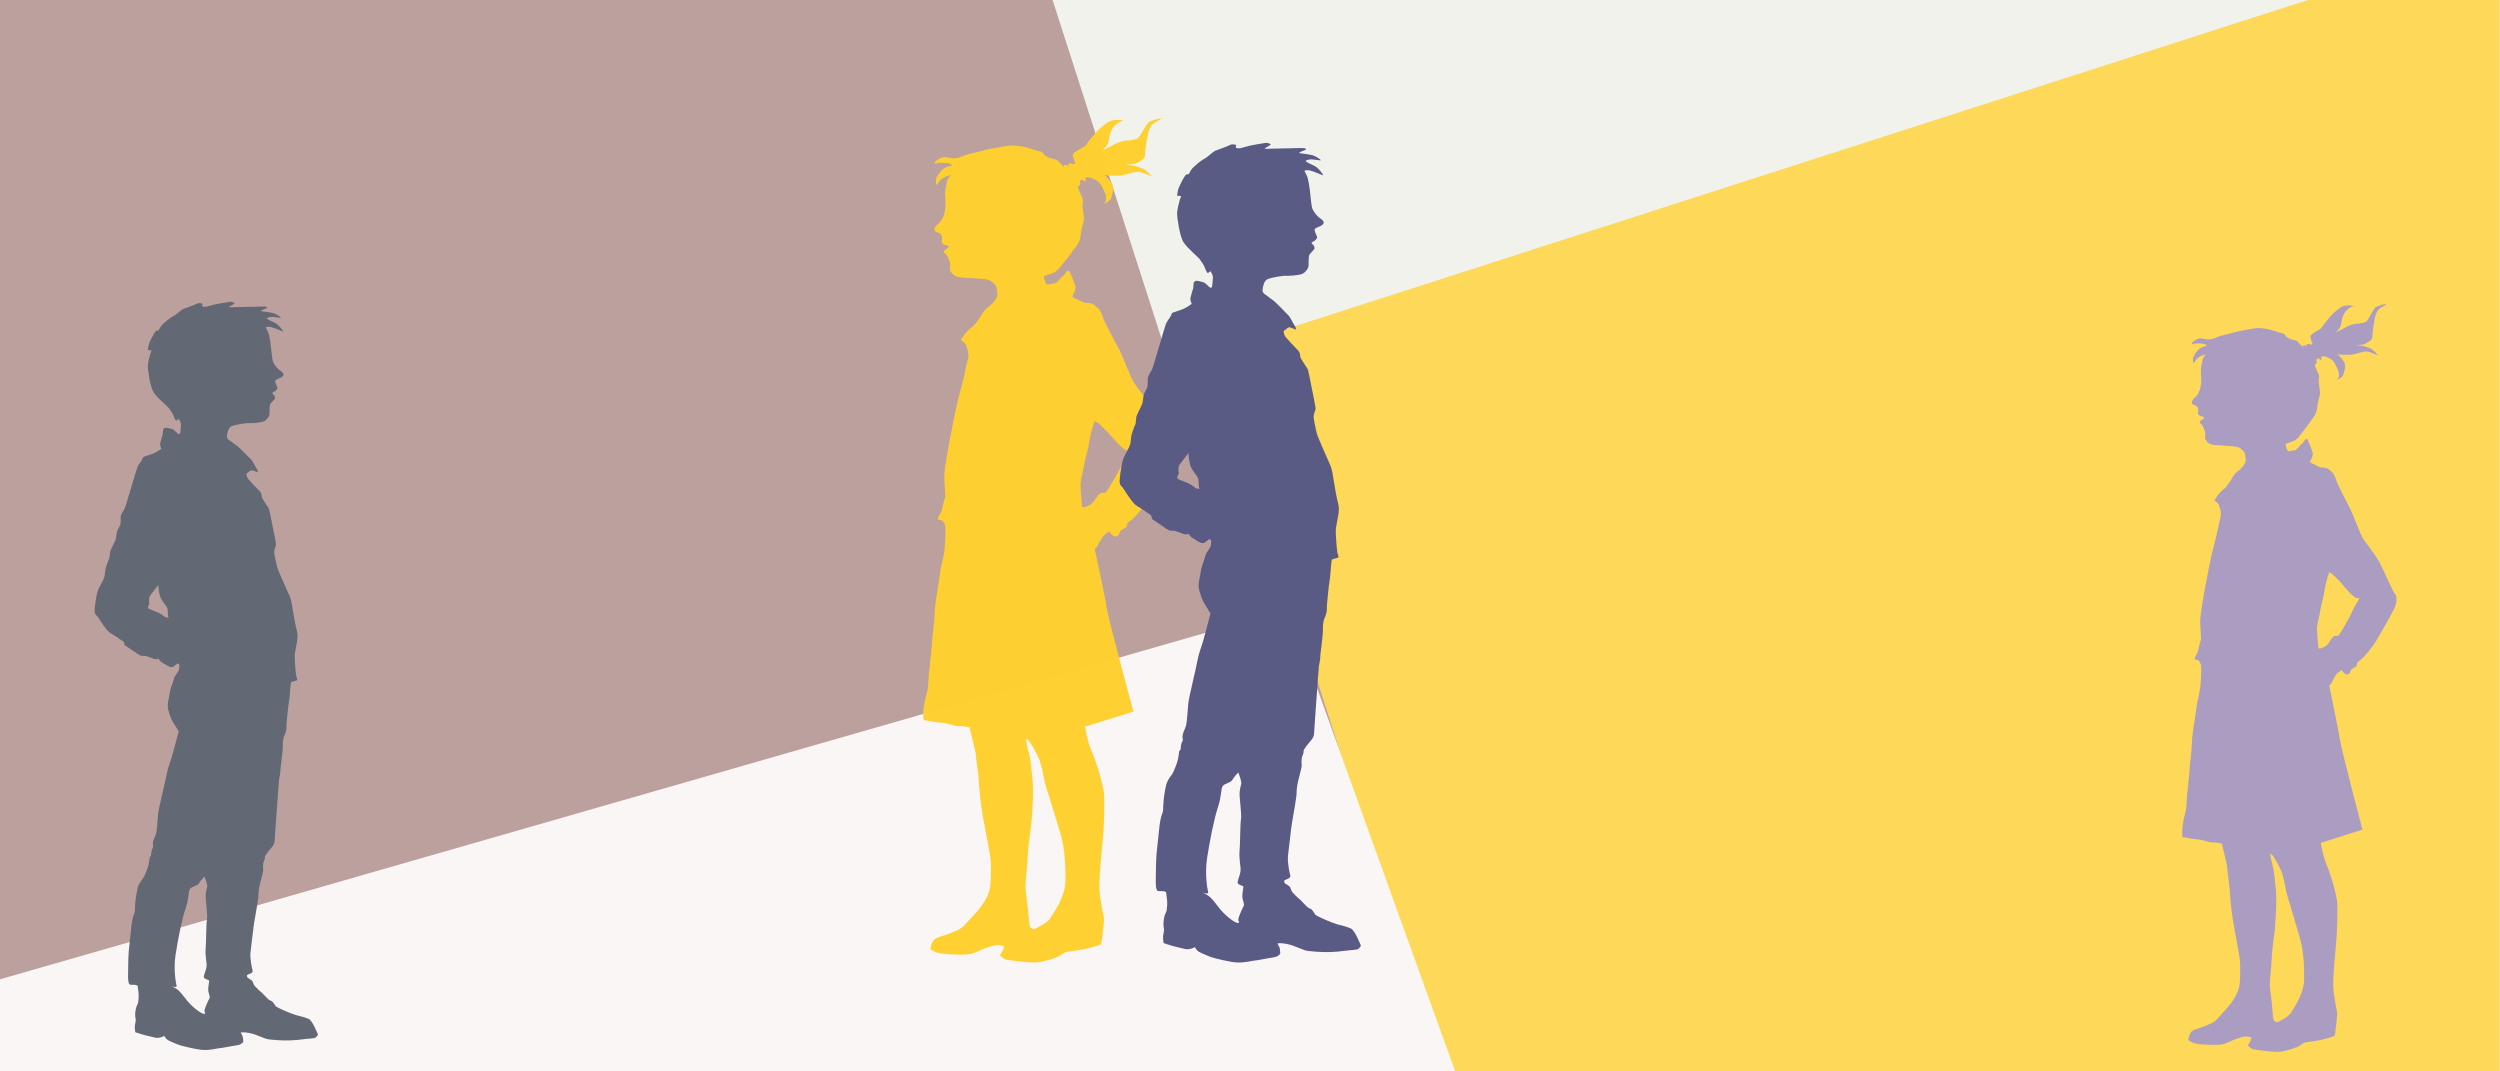 <svg version="1.1" xmlns="http://www.w3.org/2000/svg" xmlns:xlink="http://www.w3.org/1999/xlink" width="1400" height="600" viewBox="0 0 1400 600"><g id="pychotherapie-gr"><path id="Rechteck-15" d="M0.000,-0.000 L1400.000,-0.000 L1400.000,600.000 L0.000,600.000 L0.000,-0.000 z" fill="#F2F2EC" /><path id="Header" d="M4.188,-0.000 L1399.812,-0.000 L1399.812,600.000 L4.188,600.000 L4.188,-0.000 z" fill="#FDD859" /><path id="Rechteck-4" d="M0.000,-0.000 L615.849,-0.000 L770.541,483.960 L407.508,600.000 L0.000,600.000 L0.000,-0.000 z" fill="#BBA09E" /><path id="Rechteck-2-Kopie" d="M721.590,341.008 L814.920,600.000 L0.000,600.000 L0.000,548.410 L721.590,341.008 z" fill="#FBF6F6" /><path id="Rechteck-2-Kopie" d="M655.418,205.095 L589.443,-0.000 L1292.386,-0.000 L655.418,205.095 z" fill="#F2F2EC" /><path id="Mädchen-Kopie-2" d="M644.945,277.207 C640.838,284.149 635.139,290.054 633.469,291.266 C631.799,292.477 631.243,292.747 631.104,294.227 C630.965,295.708 629.764,295.634 629.047,296.276 C628.331,296.917 627.208,296.920 626.916,298.392 C626.624,299.864 626.173,299.965 624.776,300.443 C623.379,300.921 621.244,297.636 621.244,297.636 C621.244,297.636 617.468,300.016 617.200,300.942 C616.932,301.869 615.659,303.247 614.824,305.267 C613.990,307.286 613.016,307.286 613.016,307.286 C613.016,307.286 619.138,335.557 620.008,341.547 C620.877,347.538 634.737,398.504 634.737,398.504 L607.589,406.907 C607.589,406.907 608.880,414.989 611.120,420.161 C611.788,421.704 615.867,431.172 618.164,443.525 C618.686,446.332 618.303,461.968 617.752,467.927 C617.200,473.886 615.520,490.643 615.659,496.836 C615.798,503.028 617.763,511.768 618.164,513.663 C618.565,515.559 616.912,528.337 616.534,528.805 C616.157,529.273 613.433,529.953 609.955,530.895 C606.476,531.837 601.189,532.511 598.826,532.862 C596.462,533.213 596.737,533.050 594.263,534.777 C591.789,536.504 585.745,538.165 581.710,538.838 C577.675,539.511 565.987,537.761 563.900,537.492 C561.813,537.223 560.004,534.934 560.004,534.934 C560.004,534.934 560.561,533.857 561.535,532.242 C562.509,530.626 562.091,529.818 562.091,529.818 C562.091,529.818 560.282,529.280 558.474,529.280 C556.665,529.280 555.135,529.953 552.491,530.761 C549.847,531.568 548.595,532.511 545.534,533.588 C542.473,534.665 539.690,534.799 532.038,534.396 C524.385,533.992 523.411,533.050 521.739,531.978 C520.066,530.908 521.046,531.837 521.185,530.761 C521.324,529.684 522.055,526.670 523.793,525.695 C525.531,524.720 526.611,524.433 528.805,523.796 C531.000,523.159 534.542,521.606 534.542,521.606 C539.412,519.991 541.221,516.625 545.395,512.317 C549.569,508.010 552.908,503.028 554.021,498.855 C555.135,494.682 554.856,489.701 554.912,485.165 C554.968,480.629 554.197,477.862 553.543,474.000 C552.887,470.139 551.099,461.295 550.125,455.506 C549.151,449.717 548.178,440.159 548.178,437.601 C548.178,435.044 546.467,424.750 546.476,422.860 C546.484,420.970 543.029,407.850 543.029,407.850 L543.308,407.445 C543.308,407.445 539.690,406.503 537.047,406.638 C534.403,406.773 530.646,404.888 527.585,404.753 C524.524,404.618 521.189,403.904 519.098,403.542 C517.007,403.179 517.150,403.811 517.011,400.715 C516.872,397.618 517.706,392.637 518.959,388.329 C520.211,384.021 519.654,382.002 520.211,376.886 C520.768,371.770 521.757,363.179 521.886,360.037 C522.015,356.896 523.411,347.538 523.411,343.095 C523.411,338.653 526.055,324.518 526.472,320.613 C526.889,316.709 528.420,312.940 528.977,307.151 C529.533,301.362 529.672,294.766 529.085,293.745 C528.497,292.724 528.977,293.150 528.014,291.939 C527.050,290.728 525.498,291.535 525.220,290.727 C524.942,289.920 526.055,288.573 526.946,286.908 C527.836,285.243 528.142,281.169 528.946,279.589 C529.750,278.010 529.116,274.438 528.837,269.187 C528.559,263.937 529.672,259.360 530.368,254.648 C531.064,249.936 533.568,237.820 534.551,232.567 C535.534,227.315 538.995,213.857 539.376,212.695 C539.757,211.532 541.638,202.145 542.195,200.395 C542.751,198.644 541.707,195.042 540.942,193.260 C540.178,191.477 538.855,191.240 538.342,190.537 C537.828,189.833 538.716,189.490 539.592,188.178 C540.467,186.867 542.195,184.644 544.004,183.432 C545.812,182.221 547.899,178.990 548.734,177.778 C549.569,176.567 550.404,174.278 553.047,172.258 C555.691,170.239 556.804,169.027 557.947,166.931 C559.090,164.834 558.335,163.643 558.189,162.024 C558.043,160.406 558.056,160.008 555.691,157.988 C553.325,155.969 550.826,156.385 545.395,155.835 C539.964,155.284 536.037,155.926 533.707,153.680 C531.377,151.434 532.038,150.584 532.038,149.373 C532.038,148.161 532.439,147.833 531.048,144.602 C529.657,141.371 528.815,142.112 528.607,141.473 C528.195,140.202 529.428,139.835 530.804,138.817 C531.841,138.049 530.804,137.577 530.804,137.577 C530.804,137.577 529.255,137.391 528.281,136.718 C527.307,136.045 527.170,135.660 527.448,134.448 C527.726,133.237 527.509,132.618 527.170,131.810 C526.503,130.222 526.082,130.847 524.215,129.843 C522.347,128.841 523.838,126.964 524.336,126.302 C524.824,125.652 525.846,125.063 526.533,124.176 C527.265,123.232 527.716,122.635 528.420,120.832 C528.913,119.571 529.062,118.824 529.394,116.120 C529.645,114.082 529.255,109.793 529.255,108.178 C529.255,106.562 529.951,103.197 530.368,101.447 C530.785,99.696 532.734,97.677 532.734,97.677 C532.734,97.677 531.481,98.485 530.294,98.714 C529.107,98.942 526.750,100.504 526.333,101.177 C525.916,101.850 524.081,104.766 524.111,102.676 C524.142,100.585 523.689,100.369 525.594,97.545 C527.498,94.721 529.192,93.720 530.924,93.235 C532.657,92.749 533.429,92.965 532.636,92.054 C531.843,91.142 528.274,91.276 527.095,91.139 C525.916,91.001 523.411,91.754 523.411,91.754 L523.411,90.811 C523.411,90.811 525.220,89.061 527.307,88.253 C529.394,87.446 531.481,88.657 533.846,88.657 C536.212,88.657 538.160,87.850 539.830,87.177 C541.499,86.503 543.864,85.830 546.091,85.426 C548.317,85.022 551.681,83.896 553.604,83.542 C555.527,83.187 560.422,82.195 564.179,81.657 C567.935,81.119 570.996,81.926 572.666,82.061 C574.335,82.195 581.571,84.753 582.823,84.888 C584.075,85.022 584.047,86.169 585.049,86.907 C586.051,87.645 587.554,88.657 590.197,89.061 C592.841,89.465 592.977,91.044 594.232,91.888 C595.487,92.732 595.902,94.043 595.902,94.043 L595.813,92.873 C595.813,92.873 595.763,92.292 596.737,92.292 C597.711,92.292 598.541,93.189 598.541,93.189 C598.541,93.189 598.267,92.292 598.348,91.862 C598.430,91.433 599.380,91.350 600.604,91.787 C601.827,92.224 602.144,91.279 602.144,91.279 C602.144,91.279 601.082,89.080 600.820,87.326 C600.558,85.574 602.584,84.801 604.668,83.542 C606.751,82.282 607.960,81.815 608.323,80.930 C608.686,80.046 612.459,75.733 613.294,74.657 C614.129,73.579 618.303,69.541 621.324,67.989 C624.346,66.437 628.963,67.438 628.963,67.438 C628.963,67.438 625.047,68.617 622.914,72.061 C620.782,75.506 621.364,78.964 620.111,80.984 C618.860,83.003 616.633,84.888 617.329,84.349 C618.024,83.811 622.060,82.061 623.729,80.984 C625.399,79.907 629.606,78.611 631.588,78.637 C633.570,78.663 635.974,78.022 637.087,77.483 C638.200,76.945 641.956,69.541 643.209,68.464 C644.461,67.387 650.832,65.990 650.832,65.990 C650.832,65.990 648.774,67.521 646.409,68.868 C644.043,70.214 642.930,73.714 642.513,76.810 C642.096,79.907 641.121,84.753 641.236,86.783 C641.351,88.813 638.756,90.273 636.523,91.388 C634.985,92.155 631.719,92.165 630.125,92.098 C630.945,92.221 631.974,92.462 633.608,92.561 C635.835,92.696 638.756,93.907 640.148,94.446 C641.539,94.985 645.156,98.754 645.156,98.754 C645.156,98.754 639.868,96.642 638.122,96.303 C636.376,95.964 633.048,96.990 629.990,97.812 C626.933,98.634 624.008,98.350 622.198,98.350 C620.390,98.350 618.442,97.946 618.442,97.946 C618.442,97.946 619.972,99.023 622.198,101.985 C624.425,104.947 623.034,107.774 622.477,110.332 C621.937,112.815 618.539,114.019 618.340,114.088 C618.418,113.968 618.592,113.674 619.042,112.871 C620.046,111.076 618.999,107.774 616.912,104.139 C614.824,100.504 612.320,100.369 611.207,99.696 C610.094,99.023 607.870,99.425 607.870,99.425 L607.835,101.706 C607.835,101.706 606.755,101.447 606.501,100.843 C606.248,100.240 604.111,101.043 604.791,102.240 C605.471,103.437 603.554,104.677 603.554,104.677 C603.554,104.677 604.668,107.909 605.724,109.886 C606.780,111.864 606.337,112.755 606.198,114.505 C606.059,116.255 606.894,119.890 607.033,122.179 C607.172,124.467 605.641,126.621 605.224,131.602 C604.806,136.583 600.911,139.949 600.025,141.499 C599.140,143.050 595.484,147.218 593.476,149.847 C591.468,152.475 589.084,153.277 586.737,153.940 C584.390,154.603 584.492,154.488 584.631,155.565 C584.771,156.642 585.745,159.200 586.441,159.335 C587.136,159.469 588.527,158.931 590.476,158.662 C592.423,158.392 593.675,155.565 595.206,154.623 C596.737,153.680 596.876,151.661 598.128,151.661 C599.380,151.661 599.291,152.818 599.291,152.818 C599.291,152.818 602.163,158.931 602.302,160.815 C602.442,162.700 600.493,165.931 600.493,165.931 C600.493,165.931 600.772,166.604 602.104,167.178 C603.436,167.751 605.363,168.489 605.781,168.893 C606.198,169.297 606.889,169.442 607.728,169.566 C608.569,169.690 610.233,169.566 611.529,170.066 C612.825,170.566 613.572,171.585 615.103,172.797 C616.633,174.009 617.607,177.913 618.581,180.067 C619.555,182.221 625.538,193.529 627.068,196.356 C628.599,199.183 633.747,212.915 635.278,214.799 C636.808,216.684 642.652,224.493 644.959,227.967 C647.266,231.441 654.340,247.782 655.731,249.128 C657.122,250.475 657.262,253.167 656.566,256.129 C655.870,259.091 649.052,270.264 644.945,277.207 zM593.841,466.751 C591.675,459.658 587.059,444.407 585.718,440.311 C584.377,436.214 583.845,429.352 581.512,424.193 C579.179,419.035 574.681,411.780 574.681,414.360 C574.681,416.939 576.734,422.982 576.957,425.280 C577.180,427.578 577.514,429.513 578.180,435.961 C578.846,442.409 578.347,456.273 576.847,466.912 C575.348,477.552 575.682,479.553 575.015,486.693 C574.348,493.834 573.788,495.642 574.978,503.600 C576.168,511.558 576.051,517.708 576.866,518.990 C577.680,520.271 579.179,520.271 579.179,520.271 C579.179,520.271 586.354,517.237 588.176,514.145 C589.999,511.053 596.507,502.700 596.674,493.189 C596.840,483.678 596.007,473.844 593.841,466.751 zM632.316,252.133 C631.684,251.697 631.594,253.355 628.075,250.300 C624.557,247.245 621.580,243.142 620.587,242.269 C619.595,241.396 615.986,237.642 615.084,237.031 C614.182,236.421 613.009,235.809 613.009,235.809 C613.009,235.809 610.570,242.720 610.030,247.165 C609.490,251.609 607.566,256.879 607.144,260.251 C606.723,263.623 604.979,268.544 605.069,271.861 C605.159,275.178 605.839,283.113 606.062,283.646 C606.285,284.178 606.783,284.431 609.310,283.297 C611.836,282.162 612.648,280.765 613.911,278.757 C615.174,276.749 616.347,275.877 617.339,275.964 C618.332,276.051 618.693,276.313 619.595,275.266 C620.497,274.218 626.632,264.005 628.256,260.339 C629.880,256.672 631.053,255.363 631.865,253.879 C632.676,252.395 632.947,252.570 632.316,252.133 zM618.303,114.101 C618.303,114.101 618.333,114.090 618.340,114.088 C618.243,114.236 618.303,114.101 618.303,114.101 z" fill="#FFCF30" opacity="0.988" /><path id="Junge-Kopie" d="M752.458,532.530 C749.656,532.950 748.987,532.889 745.332,533.130 C741.678,533.370 732.726,532.830 730.777,532.169 C728.828,531.509 726.940,530.609 724.139,529.588 C721.337,528.568 718.596,528.268 717.927,528.208 C717.257,528.148 715.430,528.268 715.430,528.268 C715.430,528.268 715.673,529.168 716.282,530.068 C716.891,530.969 716.770,533.010 716.953,533.550 C717.135,534.090 716.343,534.811 715.430,535.411 C714.516,536.011 711.532,536.431 710.558,536.551 C709.583,536.671 703.919,537.872 702.884,537.872 C701.849,537.872 697.464,539.132 693.140,539.012 C688.816,538.892 680.594,536.671 679.072,536.251 C677.549,535.831 672.433,533.670 671.215,532.889 C669.997,532.110 669.144,530.429 669.144,530.429 C669.144,530.429 667.196,531.449 665.369,531.569 C663.541,531.689 662.689,531.089 659.888,530.549 C657.086,530.008 651.666,528.148 651.666,528.148 C651.666,528.148 651.422,527.247 651.300,525.627 C651.179,524.006 651.727,522.265 651.848,521.125 C651.970,519.984 651.605,519.624 651.544,518.003 C651.483,516.383 651.605,515.362 651.970,513.561 C652.336,511.761 653.127,511.040 653.371,509.600 C653.615,508.159 653.736,505.578 653.554,503.898 C653.371,502.217 653.006,499.636 653.006,499.636 C653.006,499.636 652.579,499.275 651.676,499.095 C650.772,498.915 648.681,499.215 648.133,498.795 C647.585,498.375 647.220,496.694 647.220,493.993 C647.220,491.292 647.342,481.688 647.646,478.386 C647.951,475.085 649.047,465.601 649.229,463.320 C649.412,461.039 650.204,456.838 650.813,455.697 C651.422,454.556 651.361,452.996 651.483,450.175 C651.605,447.353 652.153,443.752 652.884,440.271 C653.615,436.789 655.685,434.628 656.477,433.428 C657.269,432.227 659.218,427.185 659.522,425.804 C659.826,424.424 660.009,423.403 660.131,422.383 C660.253,421.362 660.192,420.582 660.745,420.217 C661.297,419.852 661.227,418.301 661.349,417.521 C661.471,416.740 661.653,415.960 662.019,415.360 C662.384,414.759 662.507,414.099 662.263,413.379 C662.019,412.659 662.384,411.639 662.445,410.978 C662.507,410.318 663.724,407.917 664.212,406.236 C664.699,404.555 665.125,397.172 665.430,393.931 C665.734,390.689 670.058,373.162 670.606,369.800 C671.154,366.439 672.860,361.937 673.590,359.536 C674.321,357.135 677.549,344.770 677.793,343.930 C678.036,343.089 677.427,343.089 677.062,342.249 C676.696,341.408 674.260,337.927 673.529,336.246 C672.799,334.566 672.250,333.125 671.459,330.004 C670.667,326.882 672.250,322.260 672.494,319.739 C672.738,317.218 674.382,314.037 674.748,311.996 C675.113,309.955 677.001,307.614 677.506,306.848 C678.011,306.081 678.158,305.273 678.280,303.773 C678.402,302.272 677.915,302.152 677.488,301.972 C677.062,301.792 676.635,302.272 675.600,303.112 C674.565,303.953 674.260,304.133 673.225,304.133 C672.190,304.133 669.144,302.152 667.500,301.072 C665.856,299.991 665.917,299.031 665.734,298.911 C665.551,298.790 665.064,299.330 663.968,299.271 C662.872,299.211 660.375,298.130 658.791,297.530 C657.208,296.930 655.807,297.410 654.893,297.110 C653.980,296.810 646.124,291.227 645.454,290.867 C644.784,290.507 645.088,289.547 644.723,288.826 C644.358,288.106 642.165,287.146 641.495,286.425 C640.825,285.705 637.658,284.144 635.770,282.644 C633.882,281.143 630.350,275.561 629.619,274.360 C628.889,273.160 628.401,272.620 627.975,272.259 C627.549,271.899 627.122,271.179 627.001,269.738 C626.879,268.298 627.853,261.575 628.219,259.954 C628.584,258.333 628.950,256.833 629.985,254.912 C631.020,252.991 632.542,250.050 632.904,248.882 C633.264,247.715 633.273,244.708 633.821,242.967 C634.369,241.226 635.283,238.465 635.709,237.906 C636.134,237.347 636.136,234.323 636.379,233.302 C636.623,232.282 639.120,227.420 639.546,226.400 C639.973,225.379 640.277,221.537 640.703,220.457 C641.130,219.377 642.348,217.696 642.591,216.495 C642.835,215.295 642.713,212.774 642.774,211.694 C642.835,210.613 644.845,207.312 645.210,206.831 C645.576,206.351 652.397,182.521 652.945,181.261 C653.493,180.000 655.381,177.599 655.807,176.639 C656.234,175.678 656.112,175.378 656.782,175.078 C657.451,174.778 659.522,174.178 661.836,173.337 C664.151,172.497 666.587,170.756 667.135,170.336 C667.683,169.916 666.891,169.376 666.891,169.076 C666.891,168.775 666.526,167.755 666.648,166.854 C666.769,165.954 667.865,162.413 668.109,161.692 C668.353,160.972 668.292,158.991 668.414,158.571 C668.536,158.151 668.657,157.611 669.692,157.310 C670.728,157.010 672.738,157.851 673.834,158.031 C674.930,158.211 677.123,160.852 677.610,161.032 C678.097,161.212 678.341,161.272 678.645,160.732 C678.950,160.192 679.254,155.690 679.254,155.090 C679.254,154.489 678.280,152.328 678.036,152.028 C677.793,151.728 676.696,152.748 676.513,152.869 C676.331,152.989 675.962,152.586 675.783,152.328 C675.603,152.071 675.052,150.828 674.626,149.687 C674.199,148.547 672.860,146.446 671.763,145.065 C670.667,143.685 665.430,139.423 662.933,135.881 C660.436,132.340 659.157,121.175 659.157,119.555 C659.157,117.934 660.070,113.972 660.561,112.299 C661.052,110.625 661.471,110.130 661.471,109.890 C661.471,109.650 659.705,109.650 659.339,109.650 C658.974,109.650 659.395,108.526 659.644,106.709 C659.893,104.892 663.176,98.786 663.968,98.066 C664.760,97.345 664.577,97.525 665.125,97.645 C665.673,97.765 665.734,97.525 666.830,95.484 C667.926,93.443 673.286,89.362 674.748,88.702 C676.209,88.041 679.194,85.040 680.350,84.500 C681.508,83.960 687.232,82.098 688.633,81.258 C690.034,80.418 692.166,81.018 692.287,81.258 C692.409,81.498 691.800,82.219 692.044,82.579 C692.287,82.939 693.018,83.059 693.688,83.059 C694.358,83.059 695.149,82.939 697.890,82.098 C700.631,81.258 707.634,80.178 708.974,79.998 C710.314,79.818 711.654,80.898 711.654,80.898 C711.654,80.898 711.167,81.438 710.436,81.799 C709.705,82.158 708.121,83.179 708.121,83.179 C708.121,83.179 708.121,83.179 708.792,83.299 C709.461,83.419 712.263,83.179 715.613,83.179 C718.962,83.179 728.524,82.819 730.107,82.939 C731.691,83.059 731.447,83.719 731.081,83.899 C730.716,84.079 727.549,85.280 727.549,85.520 C727.549,85.760 727.610,85.760 728.585,85.880 C729.559,86.000 733.822,86.541 735.345,87.021 C736.867,87.501 739.729,89.422 739.669,89.722 C739.608,90.022 735.588,89.242 734.309,89.242 C733.030,89.242 730.899,89.842 731.203,90.262 C731.508,90.683 734.309,92.123 736.204,92.953 C738.097,93.784 741.130,97.765 740.948,98.066 C740.765,98.365 736.076,96.024 733.640,95.484 C731.203,94.944 730.533,95.724 730.533,95.724 C730.533,95.724 731.020,96.925 731.752,98.246 C732.482,99.566 732.543,101.066 733.030,103.168 C733.518,105.269 734.127,113.312 734.614,115.713 C735.101,118.114 736.989,120.095 737.842,121.055 C738.694,122.016 740.339,122.676 741.069,123.936 C741.800,125.197 740.461,125.977 739.729,126.457 C738.999,126.937 736.563,127.598 736.258,128.378 C735.954,129.159 737.050,131.320 737.476,132.460 C737.902,133.600 737.050,133.721 736.745,134.321 C736.441,134.921 734.492,135.642 734.431,135.941 C734.370,136.241 734.979,136.782 735.345,137.082 C735.710,137.382 736.319,138.403 736.076,139.243 C735.832,140.083 733.518,141.944 733.152,142.904 C732.787,143.865 732.787,147.766 732.787,148.847 C732.787,149.927 731.630,152.028 729.681,153.168 C727.732,154.309 721.094,154.550 719.937,154.429 C718.780,154.309 712.202,155.270 709.705,156.410 C707.208,157.551 706.965,162.953 707.025,163.133 C707.086,163.313 707.513,164.393 708.609,164.994 C709.705,165.594 711.045,166.975 712.689,167.995 C714.334,169.015 720.850,176.039 721.703,176.819 C722.555,177.599 724.200,181.321 724.930,182.221 C725.662,183.121 725.905,184.562 725.540,184.562 C725.174,184.562 724.321,183.902 722.799,183.481 C721.277,183.061 720.850,184.022 719.571,184.802 C718.292,185.583 719.023,186.363 719.267,187.564 C719.510,188.764 725.479,194.646 726.940,196.267 C728.402,197.888 727.854,199.148 728.280,200.229 C728.706,201.309 732.117,206.411 732.117,206.411 L732.361,206.771 C732.361,206.771 733.030,209.232 733.152,210.133 C733.274,211.033 736.502,226.520 736.684,228.260 C736.867,230.001 735.832,231.082 735.649,232.943 C735.466,234.803 736.989,240.446 737.293,242.307 C737.598,244.167 744.358,259.113 745.150,260.975 C745.942,262.835 746.612,267.277 746.855,268.958 C747.099,270.638 748.499,278.982 749.291,281.683 C750.083,284.385 749.656,286.245 749.656,286.966 C749.656,287.686 748.499,293.088 748.134,295.669 C747.769,298.250 748.621,307.974 748.926,309.415 C749.230,310.856 749.961,311.816 749.291,312.236 C748.621,312.656 746.063,312.956 745.819,313.497 C745.576,314.037 745.150,319.199 745.028,321.360 C744.906,323.521 743.993,328.623 743.810,331.264 C743.627,333.905 742.859,339.921 743.042,340.521 C743.225,341.121 742.752,344.184 741.839,345.925 C740.925,347.666 740.743,351.238 740.826,352.573 C740.909,353.908 740.278,359.957 740.034,361.577 C739.790,363.198 739.242,367.820 739.303,368.600 C739.364,369.380 738.755,371.842 738.573,373.042 C738.390,374.242 737.598,387.028 737.354,389.549 C737.111,392.070 736.015,409.057 735.832,411.338 C735.649,413.619 732.543,416.380 731.569,417.821 C730.594,419.262 729.864,420.162 729.985,420.882 C730.107,421.603 729.620,422.683 729.254,423.523 C728.889,424.364 728.767,427.065 728.950,428.145 C729.133,429.226 728.037,433.127 727.062,436.909 C726.088,440.691 726.027,444.112 726.088,444.772 C726.149,445.432 723.834,459.118 723.469,461.099 C723.104,463.080 721.703,475.805 721.277,479.227 C720.850,482.649 722.251,489.431 722.555,490.272 C722.860,491.112 722.190,491.472 721.703,491.892 C721.216,492.312 719.084,492.673 719.129,493.411 C719.174,494.150 719.450,494.774 720.058,495.014 C720.667,495.254 721.634,496.128 722.129,496.394 C722.624,496.661 723.104,498.855 723.652,499.516 C724.200,500.176 726.697,502.757 727.549,503.357 C728.402,503.958 731.630,507.619 732.361,508.159 C733.091,508.699 733.883,508.820 734.431,509.239 C734.979,509.660 735.893,511.281 736.563,512.181 C737.232,513.081 746.733,517.103 748.926,517.643 C751.118,518.183 754.346,518.964 756.538,519.984 C758.731,521.004 761.423,528.095 761.921,529.053 C762.420,530.011 760.984,531.089 760.436,531.509 C759.888,531.930 755.260,532.110 752.458,532.530 zM671.667,273.346 C671.041,272.932 671.523,269.433 670.906,267.777 C670.289,266.120 667.264,263.332 666.451,260.223 C665.639,257.114 665.495,253.743 665.495,253.743 C665.495,253.743 664.700,254.812 663.672,256.178 C662.645,257.544 661.887,258.374 660.672,260.084 C659.458,261.793 660.152,262.990 659.948,263.524 C659.743,264.058 660.499,265.213 659.926,265.732 C659.352,266.251 659.111,267.606 659.432,268.042 C659.753,268.479 663.621,269.829 665.529,270.683 C667.437,271.538 669.643,273.534 670.152,273.646 C670.661,273.757 672.294,273.761 671.667,273.346 zM696.286,496.480 C696.167,496.093 693.629,495.498 693.280,494.772 C692.930,494.044 692.943,494.382 693.282,492.934 C693.621,491.486 694.890,488.926 694.739,486.471 C694.589,484.016 693.803,480.112 694.149,476.692 C694.497,473.274 694.497,460.964 694.958,458.770 C695.419,456.577 694.149,446.945 694.149,444.894 C694.149,442.842 694.670,440.278 695.084,439.055 C695.499,437.833 693.456,432.585 693.456,432.585 C693.456,432.585 691.027,434.978 690.160,436.687 C689.293,438.397 685.997,438.568 684.783,440.107 C683.568,441.645 684.262,445.406 682.026,452.113 C679.790,458.820 677.324,471.564 675.936,480.796 C674.549,490.028 676.281,498.465 676.602,499.742 C676.924,501.019 673.580,499.898 673.580,499.898 C673.580,499.898 674.896,500.456 675.936,501.140 C676.977,501.824 678.191,502.337 681.899,507.402 C685.607,512.467 691.289,516.669 692.982,516.825 C694.675,516.980 693.365,516.141 693.456,514.817 C693.546,513.494 695.711,508.663 696.405,507.466 C697.098,506.269 695.884,504.389 695.711,502.508 C695.537,500.627 696.405,496.866 696.286,496.480 z" fill="#595B85" /><path id="Mädchen" d="M1331.708,357.120 C1328.186,363.270 1323.299,368.501 1321.868,369.574 C1320.436,370.648 1319.959,370.886 1319.839,372.198 C1319.720,373.510 1318.691,373.444 1318.076,374.013 C1317.462,374.580 1316.499,374.583 1316.248,375.887 C1315.998,377.192 1315.612,377.281 1314.414,377.704 C1313.216,378.128 1311.385,375.217 1311.385,375.217 C1311.385,375.217 1308.148,377.326 1307.918,378.147 C1307.688,378.968 1306.597,380.188 1305.881,381.977 C1305.165,383.766 1304.330,383.766 1304.330,383.766 C1304.330,383.766 1309.580,408.810 1310.325,414.117 C1311.071,419.424 1322.955,464.572 1322.955,464.572 L1299.677,472.016 C1299.677,472.016 1300.784,479.176 1302.705,483.758 C1303.277,485.124 1306.775,493.512 1308.744,504.455 C1309.192,506.941 1308.864,520.793 1308.391,526.072 C1307.918,531.350 1306.477,546.195 1306.597,551.680 C1306.716,557.166 1308.400,564.908 1308.744,566.587 C1309.088,568.267 1307.671,579.587 1307.347,580.001 C1307.023,580.415 1304.688,581.018 1301.705,581.853 C1298.723,582.687 1294.189,583.284 1292.163,583.595 C1290.136,583.906 1290.371,583.761 1288.250,585.291 C1286.129,586.821 1280.947,588.293 1277.487,588.889 C1274.027,589.485 1264.005,587.935 1262.215,587.697 C1260.426,587.458 1258.875,585.430 1258.875,585.430 C1258.875,585.430 1259.352,584.476 1260.187,583.046 C1261.022,581.614 1260.664,580.898 1260.664,580.898 C1260.664,580.898 1259.113,580.422 1257.562,580.422 C1256.012,580.422 1254.699,581.018 1252.432,581.733 C1250.165,582.449 1249.092,583.284 1246.467,584.238 C1243.843,585.192 1241.456,585.311 1234.895,584.953 C1228.333,584.596 1227.498,583.761 1226.064,582.812 C1224.630,581.864 1225.470,582.687 1225.589,581.733 C1225.708,580.779 1226.335,578.110 1227.826,577.246 C1229.316,576.382 1230.242,576.128 1232.123,575.564 C1234.005,575.000 1237.042,573.624 1237.042,573.624 C1241.218,572.193 1242.769,569.211 1246.348,565.395 C1249.927,561.579 1252.790,557.166 1253.745,553.470 C1254.699,549.773 1254.460,545.360 1254.508,541.342 C1254.556,537.324 1253.895,534.872 1253.334,531.451 C1252.772,528.031 1251.239,520.197 1250.404,515.069 C1249.569,509.940 1248.734,501.473 1248.734,499.207 C1248.734,496.941 1247.267,487.822 1247.275,486.148 C1247.282,484.474 1244.320,472.851 1244.320,472.851 L1244.558,472.493 C1244.558,472.493 1241.456,471.659 1239.190,471.778 C1236.923,471.897 1233.702,470.228 1231.077,470.108 C1228.452,469.989 1225.593,469.356 1223.799,469.035 C1222.006,468.714 1222.129,469.274 1222.010,466.531 C1221.891,463.788 1222.606,459.375 1223.680,455.559 C1224.754,451.743 1224.276,449.954 1224.754,445.422 C1225.231,440.890 1226.080,433.279 1226.190,430.497 C1226.300,427.713 1227.498,419.424 1227.498,415.488 C1227.498,411.553 1229.764,399.031 1230.123,395.572 C1230.480,392.114 1231.793,388.775 1232.270,383.647 C1232.747,378.519 1232.867,372.675 1232.363,371.771 C1231.859,370.867 1232.270,371.244 1231.444,370.171 C1230.618,369.098 1229.287,369.812 1229.049,369.097 C1228.810,368.382 1229.764,367.189 1230.529,365.714 C1231.292,364.239 1231.554,360.630 1232.243,359.231 C1232.933,357.831 1232.389,354.667 1232.151,350.016 C1231.912,345.365 1232.867,341.310 1233.463,337.136 C1234.059,332.962 1236.207,322.229 1237.050,317.576 C1237.893,312.923 1240.860,301.001 1241.187,299.971 C1241.514,298.942 1243.127,290.626 1243.604,289.075 C1244.081,287.525 1243.186,284.334 1242.530,282.755 C1241.874,281.176 1240.741,280.966 1240.300,280.342 C1239.860,279.719 1240.621,279.416 1241.372,278.253 C1242.123,277.092 1243.604,275.122 1245.155,274.049 C1246.706,272.976 1248.495,270.113 1249.211,269.040 C1249.927,267.967 1250.643,265.939 1252.910,264.150 C1255.177,262.362 1256.131,261.288 1257.111,259.431 C1258.091,257.574 1257.443,256.518 1257.318,255.084 C1257.193,253.651 1257.204,253.298 1255.177,251.509 C1253.148,249.720 1251.005,250.089 1246.348,249.601 C1241.691,249.114 1238.324,249.682 1236.326,247.693 C1234.329,245.703 1234.895,244.950 1234.895,243.877 C1234.895,242.803 1235.239,242.513 1234.046,239.651 C1232.853,236.789 1232.131,237.445 1231.953,236.879 C1231.599,235.753 1232.657,235.428 1233.837,234.526 C1234.726,233.846 1233.837,233.428 1233.837,233.428 C1233.837,233.428 1232.508,233.263 1231.673,232.666 C1230.839,232.070 1230.721,231.730 1230.959,230.656 C1231.198,229.583 1231.012,229.035 1230.721,228.319 C1230.149,226.912 1229.788,227.466 1228.187,226.577 C1226.585,225.689 1227.864,224.026 1228.291,223.439 C1228.710,222.864 1229.585,222.342 1230.175,221.557 C1230.803,220.720 1231.189,220.191 1231.793,218.594 C1232.215,217.477 1232.343,216.815 1232.628,214.420 C1232.843,212.614 1232.508,208.815 1232.508,207.384 C1232.508,205.953 1233.105,202.971 1233.463,201.421 C1233.821,199.871 1235.491,198.082 1235.491,198.082 C1235.491,198.082 1234.418,198.797 1233.400,199.000 C1232.382,199.203 1230.361,200.586 1230.003,201.182 C1229.645,201.779 1228.072,204.362 1228.098,202.510 C1228.125,200.658 1227.736,200.467 1229.369,197.965 C1231.002,195.463 1232.455,194.577 1233.940,194.147 C1235.426,193.716 1236.088,193.908 1235.408,193.100 C1234.728,192.293 1231.668,192.412 1230.657,192.290 C1229.646,192.168 1227.498,192.835 1227.498,192.835 L1227.498,192.000 C1227.498,192.000 1229.049,190.449 1230.839,189.734 C1232.628,189.018 1234.418,190.092 1236.446,190.092 C1238.474,190.092 1240.144,189.376 1241.576,188.780 C1243.007,188.183 1245.036,187.587 1246.945,187.229 C1248.853,186.872 1251.738,185.874 1253.387,185.560 C1255.036,185.245 1259.233,184.367 1262.454,183.890 C1265.675,183.413 1268.300,184.129 1269.732,184.248 C1271.163,184.367 1277.367,186.633 1278.441,186.752 C1279.514,186.872 1279.490,187.888 1280.350,188.541 C1281.209,189.195 1282.497,190.092 1284.764,190.449 C1287.031,190.807 1287.148,192.206 1288.224,192.954 C1289.300,193.701 1289.656,194.862 1289.656,194.862 L1289.579,193.826 C1289.579,193.826 1289.536,193.312 1290.371,193.312 C1291.206,193.312 1291.919,194.106 1291.919,194.106 C1291.919,194.106 1291.684,193.312 1291.753,192.931 C1291.823,192.550 1292.638,192.477 1293.687,192.864 C1294.737,193.251 1295.008,192.414 1295.008,192.414 C1295.008,192.414 1294.097,190.466 1293.873,188.913 C1293.648,187.360 1295.385,186.676 1297.172,185.560 C1298.958,184.444 1299.995,184.031 1300.306,183.247 C1300.617,182.463 1303.853,178.643 1304.568,177.689 C1305.284,176.735 1308.864,173.157 1311.454,171.782 C1314.045,170.408 1318.004,171.295 1318.004,171.295 C1318.004,171.295 1314.646,172.339 1312.818,175.390 C1310.989,178.441 1311.488,181.505 1310.414,183.294 C1309.341,185.083 1307.432,186.752 1308.028,186.275 C1308.625,185.798 1312.085,184.248 1313.516,183.294 C1314.948,182.340 1318.556,181.192 1320.255,181.215 C1321.954,181.238 1324.015,180.670 1324.970,180.193 C1325.924,179.716 1329.145,173.157 1330.219,172.203 C1331.293,171.249 1336.756,170.012 1336.756,170.012 C1336.756,170.012 1334.991,171.368 1332.963,172.561 C1330.935,173.753 1329.980,176.854 1329.622,179.597 C1329.265,182.340 1328.429,186.633 1328.528,188.431 C1328.626,190.229 1326.401,191.523 1324.486,192.510 C1323.168,193.190 1320.367,193.199 1319.000,193.139 C1319.704,193.248 1320.586,193.462 1321.987,193.550 C1323.896,193.669 1326.401,194.742 1327.595,195.219 C1328.787,195.697 1331.889,199.036 1331.889,199.036 C1331.889,199.036 1327.355,197.165 1325.857,196.865 C1324.360,196.565 1321.507,197.473 1318.885,198.201 C1316.263,198.930 1313.755,198.678 1312.204,198.678 C1310.653,198.678 1308.983,198.320 1308.983,198.320 C1308.983,198.320 1310.295,199.274 1312.204,201.898 C1314.113,204.522 1312.920,207.026 1312.443,209.292 C1311.979,211.492 1309.066,212.559 1308.895,212.619 C1308.962,212.513 1309.112,212.253 1309.497,211.541 C1310.358,209.951 1309.460,207.026 1307.671,203.806 C1305.881,200.586 1303.733,200.467 1302.779,199.871 C1301.825,199.274 1299.918,199.630 1299.918,199.630 L1299.888,201.651 C1299.888,201.651 1298.961,201.421 1298.744,200.887 C1298.527,200.352 1296.694,201.063 1297.278,202.124 C1297.861,203.184 1296.217,204.283 1296.217,204.283 C1296.217,204.283 1297.172,207.146 1298.077,208.897 C1298.984,210.649 1298.603,211.439 1298.484,212.989 C1298.365,214.540 1299.080,217.759 1299.200,219.787 C1299.319,221.814 1298.007,223.722 1297.649,228.135 C1297.291,232.547 1293.951,235.529 1293.191,236.902 C1292.433,238.276 1289.298,241.969 1287.576,244.297 C1285.854,246.625 1283.810,247.335 1281.797,247.923 C1279.784,248.510 1279.872,248.409 1279.992,249.363 C1280.111,250.317 1280.947,252.583 1281.543,252.702 C1282.139,252.821 1283.332,252.344 1285.003,252.106 C1286.673,251.867 1287.746,249.363 1289.059,248.528 C1290.371,247.693 1290.491,245.904 1291.564,245.904 C1292.638,245.904 1292.561,246.929 1292.561,246.929 C1292.561,246.929 1295.024,252.344 1295.143,254.014 C1295.263,255.683 1293.593,258.546 1293.593,258.546 C1293.593,258.546 1293.831,259.142 1294.973,259.650 C1296.116,260.158 1297.768,260.811 1298.126,261.169 C1298.484,261.527 1299.076,261.655 1299.796,261.766 C1300.517,261.875 1301.944,261.766 1303.055,262.208 C1304.166,262.651 1304.807,263.554 1306.120,264.628 C1307.432,265.701 1308.267,269.159 1309.102,271.068 C1309.937,272.976 1315.067,282.993 1316.380,285.498 C1317.692,288.002 1322.107,300.166 1323.419,301.836 C1324.731,303.505 1329.742,310.423 1331.720,313.500 C1333.698,316.578 1339.763,331.054 1340.956,332.246 C1342.149,333.439 1342.269,335.824 1341.672,338.448 C1341.076,341.072 1335.230,350.970 1331.708,357.120 zM1287.889,525.030 C1286.031,518.746 1282.073,505.236 1280.924,501.607 C1279.774,497.979 1279.317,491.899 1277.317,487.329 C1275.317,482.760 1271.460,476.333 1271.460,478.618 C1271.460,480.903 1273.220,486.256 1273.411,488.292 C1273.602,490.328 1273.888,492.042 1274.460,497.754 C1275.031,503.466 1274.603,515.748 1273.317,525.173 C1272.031,534.598 1272.318,536.370 1271.746,542.696 C1271.174,549.021 1270.694,550.623 1271.714,557.673 C1272.734,564.723 1272.634,570.170 1273.333,571.306 C1274.031,572.441 1275.317,572.441 1275.317,572.441 C1275.317,572.441 1281.469,569.753 1283.031,567.015 C1284.594,564.276 1290.175,556.875 1290.317,548.450 C1290.460,540.024 1289.746,531.313 1287.889,525.030 zM1320.879,334.908 C1320.337,334.522 1320.260,335.991 1317.243,333.284 C1314.226,330.578 1311.673,326.943 1310.822,326.170 C1309.971,325.397 1306.877,322.071 1306.103,321.530 C1305.330,320.989 1304.324,320.448 1304.324,320.448 C1304.324,320.448 1302.233,326.570 1301.770,330.507 C1301.307,334.444 1299.657,339.113 1299.296,342.100 C1298.934,345.087 1297.439,349.446 1297.516,352.385 C1297.593,355.323 1298.176,362.352 1298.367,362.824 C1298.558,363.295 1298.986,363.520 1301.152,362.515 C1303.318,361.509 1304.015,360.272 1305.097,358.494 C1306.180,356.715 1307.186,355.942 1308.037,356.019 C1308.888,356.096 1309.198,356.328 1309.971,355.400 C1310.745,354.472 1316.005,345.425 1317.398,342.177 C1318.790,338.929 1319.796,337.769 1320.492,336.455 C1321.188,335.140 1321.420,335.295 1320.879,334.908 zM1308.864,212.631 C1308.864,212.631 1308.890,212.621 1308.895,212.619 C1308.812,212.751 1308.864,212.631 1308.864,212.631 z" fill="#AB9CC2" /><path id="Junge-Kopie-2" d="M169.138,582.068 C166.544,582.451 165.924,582.396 162.541,582.616 C159.158,582.835 150.870,582.342 149.066,581.739 C147.261,581.136 145.514,580.314 142.920,579.383 C140.326,578.452 137.789,578.177 137.169,578.123 C136.549,578.068 134.858,578.177 134.858,578.177 C134.858,578.177 135.083,579.000 135.647,579.821 C136.210,580.643 136.098,582.506 136.267,582.999 C136.436,583.492 135.703,584.150 134.858,584.697 C134.012,585.245 131.249,585.629 130.347,585.738 C129.445,585.848 124.201,586.944 123.243,586.944 C122.284,586.944 118.225,588.094 114.222,587.984 C110.218,587.875 102.607,585.848 101.197,585.464 C99.787,585.081 95.051,583.109 93.924,582.396 C92.796,581.684 92.007,580.150 92.007,580.150 C92.007,580.150 90.203,581.081 88.511,581.191 C86.820,581.301 86.030,580.753 83.437,580.259 C80.843,579.766 75.825,578.068 75.825,578.068 C75.825,578.068 75.599,577.246 75.487,575.767 C75.374,574.287 75.882,572.698 75.994,571.658 C76.107,570.617 75.769,570.288 75.712,568.809 C75.656,567.329 75.769,566.398 76.107,564.754 C76.445,563.111 77.178,562.453 77.404,561.138 C77.629,559.823 77.742,557.467 77.573,555.933 C77.404,554.399 77.066,552.043 77.066,552.043 C77.066,552.043 76.671,551.715 75.834,551.550 C74.998,551.385 73.062,551.660 72.555,551.276 C72.047,550.893 71.709,549.359 71.709,546.893 C71.709,544.428 71.822,535.661 72.104,532.648 C72.386,529.635 73.401,520.978 73.570,518.896 C73.739,516.814 74.472,512.979 75.036,511.938 C75.599,510.897 75.544,509.472 75.656,506.897 C75.769,504.322 76.276,501.035 76.953,497.857 C77.629,494.679 79.547,492.707 80.280,491.612 C81.013,490.516 82.817,485.913 83.098,484.653 C83.380,483.393 83.549,482.461 83.662,481.530 C83.775,480.599 83.719,479.887 84.230,479.553 C84.742,479.220 84.677,477.805 84.790,477.092 C84.903,476.380 85.072,475.668 85.410,475.120 C85.749,474.572 85.862,473.969 85.636,473.312 C85.410,472.655 85.749,471.723 85.805,471.120 C85.862,470.517 86.989,468.326 87.440,466.792 C87.891,465.258 88.285,458.519 88.568,455.560 C88.849,452.602 92.852,436.603 93.360,433.535 C93.867,430.467 95.446,426.358 96.123,424.166 C96.799,421.975 99.787,410.688 100.013,409.921 C100.239,409.154 99.675,409.154 99.336,408.387 C98.998,407.620 96.743,404.442 96.066,402.908 C95.390,401.374 94.882,400.059 94.149,397.210 C93.416,394.361 94.882,390.142 95.108,387.841 C95.334,385.540 96.856,382.636 97.194,380.774 C97.532,378.911 99.280,376.774 99.748,376.074 C100.216,375.375 100.351,374.637 100.464,373.268 C100.577,371.898 100.126,371.788 99.731,371.624 C99.336,371.459 98.942,371.898 97.983,372.665 C97.025,373.432 96.743,373.597 95.785,373.597 C94.826,373.597 92.007,371.788 90.485,370.802 C88.962,369.816 89.019,368.939 88.849,368.830 C88.680,368.720 88.229,369.213 87.214,369.158 C86.200,369.104 83.888,368.117 82.422,367.569 C80.956,367.021 79.659,367.460 78.813,367.186 C77.968,366.912 70.694,361.817 70.074,361.488 C69.454,361.159 69.736,360.283 69.398,359.625 C69.060,358.968 67.030,358.091 66.409,357.434 C65.789,356.776 62.857,355.351 61.109,353.982 C59.361,352.612 56.091,347.517 55.415,346.421 C54.738,345.325 54.287,344.832 53.893,344.503 C53.498,344.175 53.103,343.517 52.991,342.202 C52.878,340.887 53.780,334.751 54.118,333.272 C54.456,331.792 54.795,330.423 55.753,328.669 C56.712,326.916 58.121,324.231 58.455,323.166 C58.789,322.100 58.798,319.356 59.305,317.766 C59.813,316.178 60.658,313.657 61.053,313.147 C61.446,312.637 61.448,309.877 61.673,308.945 C61.899,308.014 64.210,303.576 64.605,302.645 C65.000,301.713 65.282,298.207 65.676,297.221 C66.071,296.235 67.199,294.700 67.424,293.604 C67.650,292.509 67.537,290.208 67.594,289.222 C67.650,288.235 69.511,285.222 69.849,284.784 C70.187,284.345 76.502,262.594 77.009,261.444 C77.517,260.293 79.265,258.102 79.659,257.225 C80.054,256.348 79.941,256.074 80.561,255.800 C81.181,255.527 83.098,254.979 85.241,254.212 C87.384,253.444 89.639,251.856 90.146,251.472 C90.654,251.089 89.921,250.595 89.921,250.322 C89.921,250.047 89.583,249.116 89.695,248.294 C89.808,247.473 90.823,244.240 91.049,243.582 C91.274,242.925 91.218,241.117 91.330,240.733 C91.443,240.350 91.556,239.857 92.514,239.583 C93.473,239.309 95.334,240.076 96.348,240.240 C97.363,240.405 99.393,242.816 99.844,242.980 C100.295,243.144 100.521,243.199 100.803,242.706 C101.085,242.213 101.366,238.104 101.366,237.556 C101.366,237.008 100.464,235.035 100.239,234.762 C100.013,234.487 98.998,235.419 98.829,235.529 C98.660,235.638 98.319,235.271 98.153,235.035 C97.986,234.800 97.476,233.666 97.081,232.625 C96.687,231.584 95.446,229.666 94.431,228.406 C93.416,227.146 88.568,223.256 86.256,220.023 C83.944,216.791 82.760,206.600 82.760,205.121 C82.760,203.641 83.606,200.025 84.060,198.498 C84.514,196.970 84.903,196.519 84.903,196.300 C84.903,196.080 83.268,196.080 82.929,196.080 C82.591,196.080 82.981,195.054 83.211,193.396 C83.442,191.738 86.481,186.164 87.214,185.506 C87.947,184.849 87.778,185.013 88.285,185.123 C88.793,185.233 88.849,185.013 89.864,183.150 C90.879,181.288 95.841,177.562 97.194,176.959 C98.547,176.356 101.310,173.617 102.381,173.124 C103.453,172.631 108.753,170.932 110.049,170.166 C111.346,169.398 113.320,169.946 113.432,170.166 C113.545,170.385 112.981,171.042 113.207,171.371 C113.432,171.700 114.109,171.809 114.729,171.809 C115.349,171.809 116.082,171.700 118.619,170.932 C121.156,170.166 127.640,169.179 128.881,169.015 C130.121,168.850 131.361,169.837 131.361,169.837 C131.361,169.837 130.911,170.330 130.234,170.659 C129.558,170.987 128.091,171.919 128.091,171.919 C128.091,171.919 128.091,171.919 128.712,172.028 C129.332,172.138 131.925,171.919 135.027,171.919 C138.127,171.919 146.979,171.590 148.445,171.700 C149.911,171.809 149.686,172.412 149.347,172.576 C149.009,172.740 146.077,173.836 146.077,174.056 C146.077,174.275 146.134,174.275 147.036,174.384 C147.938,174.494 151.885,174.987 153.294,175.425 C154.704,175.863 157.354,177.617 157.297,177.891 C157.241,178.165 153.520,177.452 152.336,177.452 C151.152,177.452 149.178,178.000 149.460,178.384 C149.742,178.767 152.336,180.082 154.089,180.840 C155.842,181.598 158.651,185.233 158.481,185.506 C158.312,185.780 153.971,183.643 151.716,183.150 C149.460,182.657 148.840,183.370 148.840,183.370 C148.840,183.370 149.291,184.465 149.968,185.671 C150.644,186.876 150.701,188.246 151.152,190.164 C151.603,192.081 152.167,199.422 152.618,201.614 C153.069,203.806 154.817,205.614 155.606,206.490 C156.395,207.367 157.918,207.970 158.594,209.120 C159.271,210.271 158.030,210.983 157.354,211.421 C156.677,211.860 154.422,212.463 154.140,213.175 C153.858,213.887 154.873,215.859 155.268,216.900 C155.662,217.941 154.873,218.051 154.591,218.599 C154.309,219.147 152.505,219.804 152.449,220.078 C152.392,220.352 152.956,220.845 153.294,221.119 C153.632,221.393 154.196,222.324 153.971,223.092 C153.745,223.859 151.603,225.557 151.265,226.433 C150.926,227.310 150.926,230.871 150.926,231.858 C150.926,232.844 149.855,234.762 148.051,235.802 C146.247,236.843 140.101,237.063 139.030,236.953 C137.958,236.843 131.869,237.720 129.558,238.761 C127.245,239.802 127.020,244.733 127.076,244.897 C127.133,245.062 127.528,246.048 128.543,246.596 C129.558,247.144 130.798,248.404 132.320,249.335 C133.843,250.267 139.875,256.677 140.665,257.389 C141.454,258.102 142.976,261.498 143.653,262.320 C144.330,263.142 144.555,264.457 144.217,264.457 C143.878,264.457 143.089,263.854 141.680,263.470 C140.270,263.087 139.875,263.964 138.691,264.676 C137.507,265.388 138.184,266.101 138.409,267.197 C138.635,268.292 144.160,273.661 145.514,275.141 C146.867,276.620 146.360,277.771 146.754,278.757 C147.149,279.743 150.306,284.400 150.306,284.400 L150.532,284.729 C150.532,284.729 151.152,286.975 151.265,287.797 C151.377,288.619 154.365,302.754 154.534,304.343 C154.704,305.932 153.745,306.918 153.576,308.617 C153.407,310.315 154.817,315.465 155.098,317.164 C155.380,318.862 161.639,332.504 162.372,334.203 C163.105,335.901 163.725,339.956 163.950,341.490 C164.176,343.024 165.473,350.640 166.206,353.105 C166.939,355.571 166.544,357.269 166.544,357.927 C166.544,358.584 165.473,363.515 165.134,365.871 C164.796,368.227 165.585,377.103 165.867,378.418 C166.149,379.733 166.826,380.609 166.206,380.993 C165.585,381.376 163.218,381.650 162.992,382.143 C162.767,382.636 162.372,387.348 162.259,389.321 C162.146,391.293 161.300,395.950 161.131,398.361 C160.962,400.771 160.251,406.262 160.420,406.810 C160.590,407.358 160.152,410.154 159.306,411.743 C158.460,413.331 158.292,416.592 158.368,417.811 C158.445,419.029 157.861,424.550 157.636,426.029 C157.410,427.508 156.903,431.727 156.959,432.439 C157.016,433.152 156.452,435.398 156.283,436.494 C156.113,437.590 155.380,449.260 155.155,451.560 C154.929,453.862 153.914,469.367 153.745,471.449 C153.576,473.531 150.701,476.051 149.798,477.366 C148.896,478.681 148.220,479.503 148.332,480.160 C148.445,480.818 147.994,481.804 147.656,482.571 C147.317,483.338 147.205,485.804 147.374,486.790 C147.543,487.776 146.529,491.337 145.626,494.789 C144.724,498.241 144.668,501.364 144.724,501.966 C144.781,502.569 142.638,515.061 142.300,516.869 C141.962,518.677 140.665,530.292 140.270,533.415 C139.875,536.538 141.172,542.729 141.454,543.496 C141.736,544.263 141.116,544.592 140.665,544.976 C140.214,545.359 138.240,545.688 138.282,546.362 C138.324,547.037 138.579,547.605 139.142,547.825 C139.706,548.044 140.601,548.842 141.060,549.085 C141.518,549.328 141.962,551.331 142.469,551.934 C142.976,552.536 145.288,554.892 146.077,555.440 C146.867,555.988 149.855,559.330 150.532,559.823 C151.208,560.316 151.941,560.426 152.449,560.809 C152.956,561.193 153.802,562.672 154.422,563.494 C155.042,564.316 163.838,567.987 165.867,568.480 C167.897,568.973 170.885,569.685 172.915,570.617 C174.945,571.548 177.437,578.020 177.899,578.895 C178.360,579.769 177.031,580.753 176.524,581.136 C176.016,581.520 171.731,581.684 169.138,582.068 zM94.343,345.496 C93.762,345.118 94.209,341.924 93.638,340.412 C93.066,338.900 90.265,336.355 89.514,333.517 C88.762,330.680 88.629,327.602 88.629,327.602 C88.629,327.602 87.892,328.578 86.941,329.825 C85.989,331.072 85.288,331.829 84.163,333.390 C83.039,334.951 83.682,336.043 83.493,336.530 C83.303,337.018 84.003,338.072 83.472,338.546 C82.941,339.020 82.718,340.256 83.015,340.654 C83.312,341.053 86.893,342.285 88.660,343.065 C90.426,343.845 92.468,345.667 92.939,345.769 C93.411,345.871 94.922,345.874 94.343,345.496 zM117.134,549.163 C117.024,548.810 114.674,548.267 114.351,547.604 C114.028,546.940 114.039,547.248 114.353,545.926 C114.667,544.605 115.842,542.267 115.702,540.027 C115.563,537.787 114.835,534.223 115.156,531.102 C115.478,527.981 115.478,516.746 115.905,514.743 C116.332,512.741 115.156,503.950 115.156,502.077 C115.156,500.205 115.638,497.864 116.022,496.748 C116.405,495.632 114.514,490.842 114.514,490.842 C114.514,490.842 112.266,493.026 111.463,494.587 C110.660,496.147 107.609,496.304 106.484,497.708 C105.360,499.112 106.003,502.545 103.932,508.667 C101.862,514.788 99.579,526.420 98.295,534.847 C97.010,543.274 98.613,550.975 98.911,552.140 C99.209,553.306 96.113,552.283 96.113,552.283 C96.113,552.283 97.331,552.792 98.295,553.417 C99.258,554.041 100.383,554.509 103.815,559.132 C107.248,563.755 112.508,567.591 114.076,567.733 C115.642,567.874 114.430,567.109 114.514,565.901 C114.597,564.692 116.602,560.283 117.244,559.190 C117.886,558.098 116.762,556.382 116.602,554.665 C116.441,552.948 117.244,549.515 117.134,549.163 z" fill="#626874" /></g></svg>